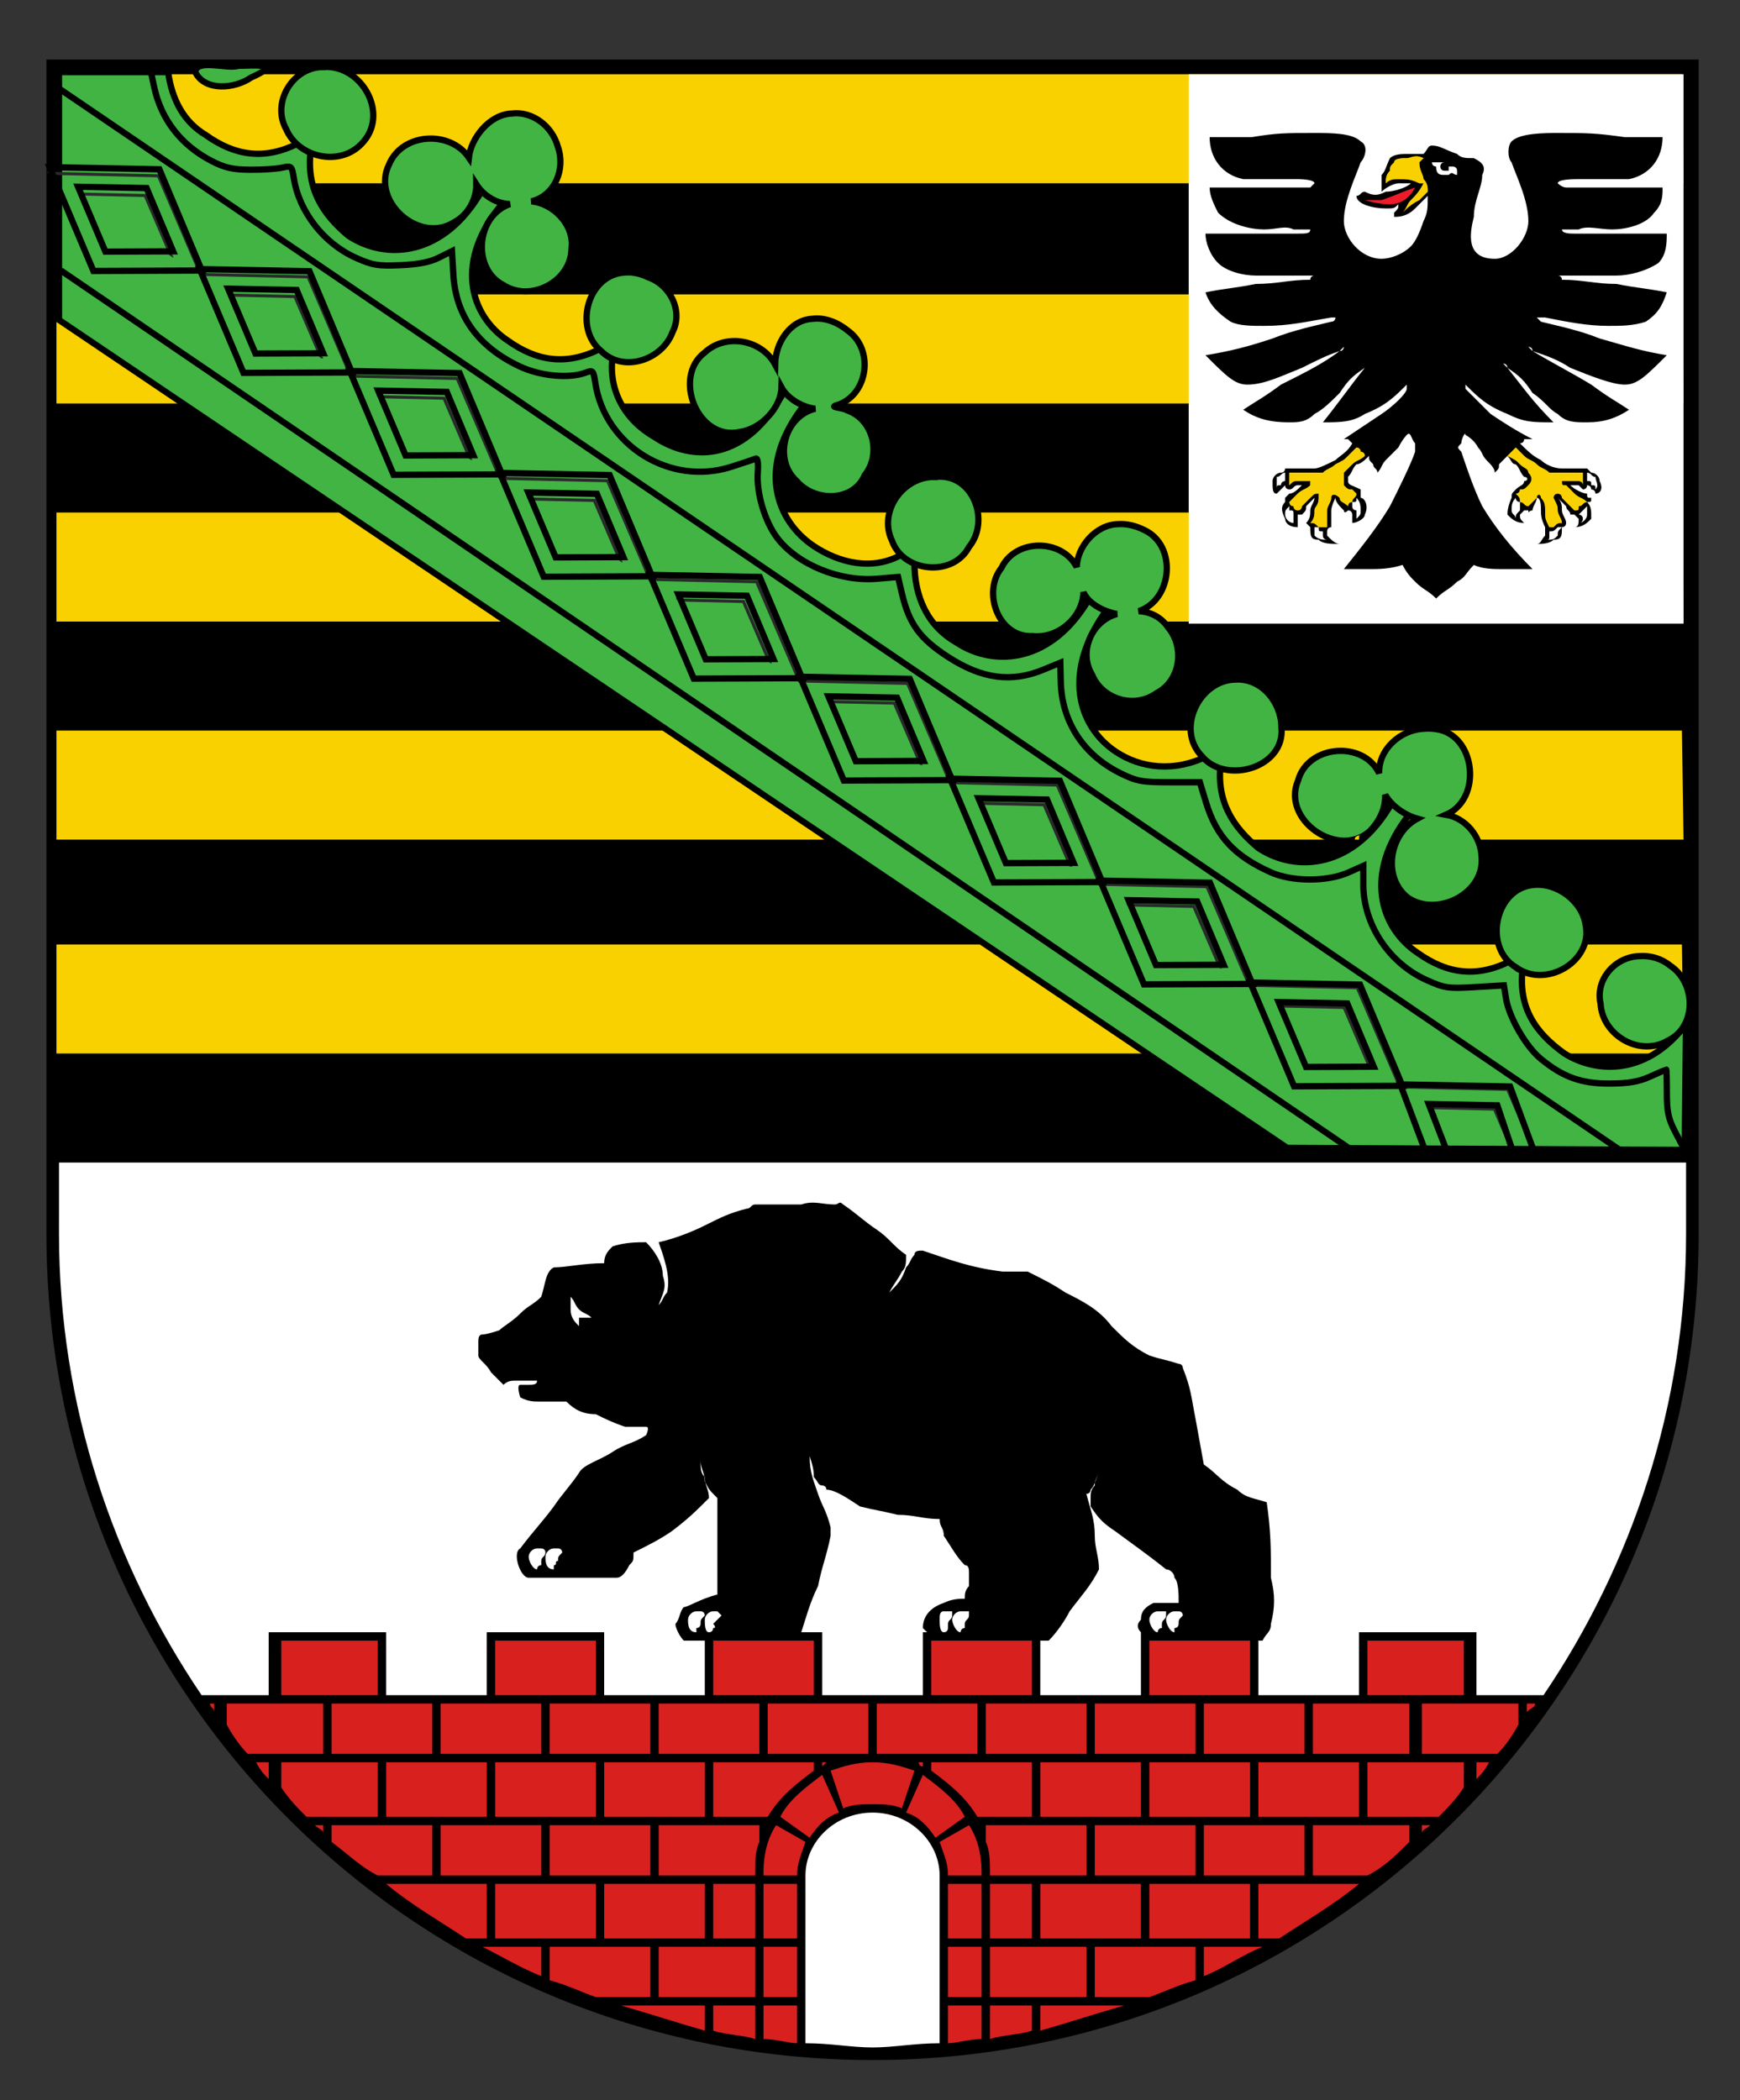 <!DOCTYPE svg PUBLIC "-//W3C//DTD SVG 1.1//EN" "http://www.w3.org/Graphics/SVG/1.1/DTD/svg11.dtd">
<!-- Created with Inkscape (http://www.inkscape.org/) -->
<svg
   xmlns:dc="http://purl.org/dc/elements/1.1/"
   xmlns:cc="http://creativecommons.org/ns#"
   xmlns:rdf="http://www.w3.org/1999/02/22-rdf-syntax-ns#"
   xmlns:svg="http://www.w3.org/2000/svg"
   xmlns="http://www.w3.org/2000/svg"
   version="1.0"
   width="554.127"
   height="668.774"
   id="svg3933">
  <rect width="100%" height="100%" fill="#333333" stroke="none"/>
  <defs
     id="defs3935" />
  <path
     d="m 277.876,655.993 c -145.566,0 -263.094,-117.516 -263.094,-263.088 l 0.005,-373.932 526.177,0 0,373.932 c 0,145.566 -117.525,263.093 -263.088,263.088"
     id="path447"
     style="fill:#000000;fill-opacity:1;fill-rule:evenodd;stroke:none" />
  <path
     d="m 17.984,58.37 0,-34.723 517.656,0 0.503,34.723 z m 0,70.114 0,-34.723 517.656,0 0.503,34.723 z m 0,69.443 0,-34.723 517.656,0 0.503,34.723 z m 0,69.444 0,-34.723 517.656,0 0.503,34.723 z m 0,68.11 0,-34.723 517.656,0 0.503,34.723 z"
     id="path3383"
     style="fill:#f9d100;fill-opacity:1;stroke:none" />
  <g
     transform="translate(-0.813,0.668)"
     id="g3357">
    <path
       d="m 379.371,197.925 0,-174.946 157.585,0 0,174.946 -157.585,0 z"
       id="path449"
       style="fill:#ffffff;fill-opacity:1;fill-rule:nonzero;stroke:none" />
    <path
       d="m 476.865,81.74 c -9.35,0 -8.025,-8.012 -6.688,-13.35 0.013,-5.346 2.675,-9.352 2.675,-13.36 1.338,-2.67 0,-4.006 -2.675,-5.336 -2.663,-0.005 -4,0 -5.337,-1.34 -4,-1.336 -5.35,-2.666 -8.013,-2.666 -1.337,-0.005 -1.337,1.33 -2.675,2.666 l -5.337,0 c -1.338,0 -4.013,0 -5.35,1.34 -1.325,2.666 -1.338,4.001 -2.662,5.336 0,2.671 0,2.671 0,5.348 1.337,-1.34 4,-2.676 5.337,-2.676 l 4.013,0 c -1.337,1.336 -5.35,2.676 -8.025,2.676 -2.662,1.33 -4,1.33 -6.675,0 -1.325,-0.005 -1.337,1.33 -2.662,1.33 0,2.671 5.337,4.006 9.337,4.006 2.688,0 2.675,0 4.013,-1.33 0,1.33 0,1.33 -1.338,2.666 0.013,0 0,1.34 0,1.34 1.338,-0.005 4.013,0 6.675,-2.676 1.35,-1.335 2.675,-2.67 4.013,-4.006 0,4.006 0,5.343 -1.338,8.014 -1.325,4.006 -2.675,6.677 -4,8.012 -2.675,2.671 -6.687,4.006 -9.35,4.006 -6.675,0 -12.025,-6.677 -12.025,-12.018 0.013,-6.678 4.013,-14.691 5.338,-18.698 1.35,-1.335 2.675,-5.336 0,-6.677 -2.663,-2.67 -9.35,-2.665 -14.687,-2.665 -9.338,-0.005 -12.012,0 -20.025,1.33 l -13.363,0 c 0.012,6.678 4.012,12.019 10.687,13.36 5.35,-0.005 12.025,0 17.363,0 0,-0.005 5.338,0 5.338,1.33 0.012,0 -1.338,1.336 -1.338,1.336 l -32.05,0 c 0.012,2.67 1.337,5.346 2.675,8.012 4.013,4.006 10.688,5.346 14.687,5.346 4.013,-0.005 6.675,-1.34 9.35,0 2.675,-0.005 5.338,0 5.338,0 0.012,1.331 -1.325,1.331 -4,1.331 l -29.381,0 c 0.005,2.671 1.331,6.678 4.006,9.353 2.675,2.666 8.012,4.006 12.012,4.006 6.688,-0.005 10.688,0 17.363,0 0.012,-0.005 1.338,0 1.338,0 0.012,-0.005 -1.338,0 -1.338,1.331 -6.662,0 -10.675,1.335 -17.363,1.335 -6.662,1.335 -9.337,1.341 -16.018,2.671 1.344,4.006 4.006,6.678 8.018,9.354 2.675,1.33 6.675,1.33 10.675,1.33 8.025,0 13.363,-1.33 21.363,-2.671 l 1.338,0 c 0.012,0 0,1.341 -1.338,1.341 -5.325,1.33 -12.012,2.665 -18.687,5.336 -8.013,2.671 -13.35,4.006 -21.369,5.341 6.681,6.677 9.344,9.354 13.356,9.354 5.35,-0.005 10.687,-2.676 17.363,-5.346 5.35,-2.671 8.012,-4.007 12.013,-5.343 1.35,-1.335 1.337,-1.33 1.337,-1.33 0.013,-0.005 0,1.33 -1.337,1.33 -5.338,4.006 -10.675,6.683 -18.688,10.689 -5.337,4.002 -8.025,5.338 -12.025,8.008 4.013,2.671 8.012,4.006 14.688,4.006 2.675,0 5.35,0 8.012,-2.67 2.675,-1.336 5.337,-4.006 8.012,-6.672 2.675,-4.011 4.012,-5.348 8.012,-8.018 0.013,0 1.337,-1.336 1.337,-1.336 0.013,0 -1.337,1.336 -1.337,1.336 -5.338,6.676 -8.012,10.684 -13.35,17.36 5.35,0 9.35,0 13.35,-2.67 6.687,-2.671 9.35,-5.342 13.363,-9.344 0,-1.34 0,0 0,1.33 0,1.336 -4.013,5.348 -8.012,8.014 -4,2.67 -8.012,5.348 -12.025,8.012 l 1.337,0 c 1.338,1.335 1.338,1.341 1.338,1.341 -1.338,2.665 -4.012,4.006 -5.35,5.336 -2.663,1.335 -5.338,2.671 -6.675,2.671 l -9.35,0 c 0.012,0 0,1.335 -1.325,1.335 -1.337,0 -2.675,1.341 -2.675,2.671 0,2.671 0,4.006 1.338,4.006 l 1.337,-1.33 c 1.337,-1.341 1.325,-1.341 1.325,-1.341 0.012,1.336 1.338,1.341 1.338,1.341 1.337,-0.005 1.337,-1.341 2.675,-1.341 l 1.338,0 c -1.338,1.336 -2.675,2.671 -4.012,2.671 -1.325,1.335 -1.338,1.335 -1.338,1.335 0.012,1.337 0,1.341 0,1.341 -1.325,1.33 -1.325,2.665 0,5.336 0.012,1.336 1.338,2.676 4.012,2.676 0,-0.005 0,-1.34 0,-2.676 0,0 0,0 0,-1.33 0,-0.005 1.338,0 1.338,0 1.337,-1.341 1.337,-1.341 1.337,-2.676 1.338,-1.335 1.325,-1.33 2.663,-2.671 0.012,1.337 -1.338,2.671 -1.338,4.006 0.012,1.336 0,2.671 -1.325,4.008 l 1.325,1.34 c 0.012,2.666 0,4.001 2.675,4.001 1.337,1.335 4,1.335 6.675,1.335 -1.325,0 -2.675,-1.335 -4,-2.67 l 0,-1.337 c 0,-1.335 1.325,-1.33 1.325,-1.33 0.012,-2.676 0,-4.006 0,-5.348 0.012,-1.335 1.338,-4.006 1.338,-4.006 0.012,1.337 1.338,2.671 2.675,4.006 0.013,0 0,1.341 1.337,0 1.338,0 1.338,1.341 1.338,1.341 0,1.33 0,1.33 0,2.666 1.338,0 4,-1.336 4,-2.666 1.35,-2.676 0,-5.348 -1.337,-5.348 0.012,-1.335 0,-1.335 0,-2.665 -2.663,-1.341 -4,-1.341 -4,-2.676 l 0,-1.33 c 1.338,-1.341 1.338,-2.676 2.675,-4.008 1.337,-0.005 2.662,-1.34 4,-2.67 0.013,1.33 0,1.33 1.338,2.67 0,1.331 1.338,1.331 1.338,2.666 1.338,-1.335 1.338,-2.666 2.662,-4.006 1.35,-1.335 2.675,-2.671 4.013,-4.006 1.338,-2.671 2.675,-4.006 2.675,-4.006 1.337,-1.336 1.337,1.335 2.662,2.676 0.012,1.33 0,1.33 0,2.665 -1.325,4.006 -5.338,12.025 -8.012,17.361 -4,6.678 -9.35,13.36 -14.688,20.032 l 8.012,0 c 2.675,0 6.675,0 10.688,-1.336 1.338,2.671 2.675,4.006 4,5.343 2.675,2.671 4.013,2.671 6.687,5.348 2.675,-2.676 4,-2.676 6.675,-5.348 2.675,-1.336 2.662,-2.666 5.337,-5.343 2.675,1.336 6.675,1.336 9.35,1.336 l 9.35,0 c -6.675,-6.677 -12.025,-13.35 -16.025,-20.032 -2.662,-5.341 -5.35,-13.35 -6.675,-17.361 -1.337,-1.335 -1.337,-1.335 0,-2.665 0,-1.341 1.325,-4.006 1.325,-2.676 0.012,0 2.675,1.335 4.012,4.006 1.338,1.335 1.338,2.676 2.675,4.006 1.337,1.335 2.662,2.671 2.662,4.006 1.337,-1.335 1.337,-1.335 1.337,-2.666 1.338,-1.34 1.338,-1.34 2.675,-2.67 1.338,1.33 1.338,2.67 2.662,2.67 1.35,1.331 1.338,2.666 2.675,4.008 1.338,-0.006 1.338,1.33 0,1.33 0.013,1.335 -1.337,1.335 -2.675,2.676 -1.325,1.33 -1.325,1.33 -1.325,2.665 0,0 -1.338,2.671 -1.338,5.348 1.338,1.33 2.662,2.666 5.337,2.666 -1.325,-1.336 -1.337,-1.336 -1.337,-2.666 0.012,-0.005 1.337,-1.341 1.337,-1.341 l 1.338,0 c 0,1.336 0,0 1.338,0 0,-1.335 1.338,-2.665 1.338,-4.006 1.337,0 1.337,2.671 1.337,4.006 0,1.336 0,2.671 1.325,5.348 0.012,-0.005 0,0 0,1.33 0.012,0 0,1.337 0,1.337 -1.325,1.335 -1.325,2.67 -2.662,2.67 1.337,0 4,0 5.337,-1.335 2.675,0 2.675,-1.335 2.675,-4.001 1.337,-0.005 1.337,-1.34 1.337,-1.34 0,-1.336 -1.337,-2.666 -1.337,-4.008 0,-1.335 0,-2.665 -1.338,-4.006 1.338,1.337 1.338,1.341 2.675,2.671 0,1.335 1.325,1.335 1.325,2.676 1.35,-0.005 1.338,0 1.338,0 1.35,1.33 1.337,1.33 1.337,1.33 0.013,1.336 0,2.676 -1.337,2.676 2.675,-0.005 4.012,-1.34 5.337,-2.676 0.012,-2.671 0,-4.006 -1.325,-5.336 1.337,-0.005 1.325,0 1.325,-1.341 -1.325,0 -1.325,0 -1.325,-1.335 -1.338,0 -4.012,-1.33 -5.35,-2.671 l 2.675,0 c 0.013,0 1.337,1.341 1.337,1.341 0,-0.005 1.338,0 1.338,-1.341 0,0 1.325,0 1.325,1.341 1.35,-0.005 1.338,1.33 1.338,1.33 1.35,0 2.675,-1.33 1.338,-4.006 0.012,-1.336 -1.338,-2.671 -2.675,-2.671 0.012,0 -1.325,-1.335 -1.325,-1.335 l -8.012,0 c -2.675,0 -5.35,-1.331 -6.675,-2.671 -2.675,-1.335 -4.013,-2.671 -6.687,-5.336 0.012,-0.006 1.337,0 1.337,-1.341 l 2.675,0 c -5.338,-2.671 -9.35,-5.342 -13.363,-8.012 -2.662,-2.671 -6.675,-6.672 -8.012,-8.014 0.012,-1.335 0,-2.67 0,-1.33 4.012,4.002 6.688,6.678 13.363,9.344 5.35,2.67 8.013,2.67 14.687,2.67 -6.675,-6.676 -9.35,-10.684 -14.687,-17.36 l -1.338,-1.336 c 1.338,0 1.338,1.336 1.338,1.336 4.012,2.67 5.337,4.006 8.013,8.018 4.012,2.666 5.338,5.336 8.012,6.672 2.675,2.67 5.338,2.67 9.35,2.67 5.337,0 9.337,-1.33 13.35,-4.006 -4,-2.67 -6.675,-4.006 -12.025,-8.008 -6.662,-4.011 -12.012,-6.682 -18.687,-10.689 l -1.338,-1.33 c 0,-0.005 1.338,0 1.338,1.33 4.012,1.335 8.012,2.676 12.012,5.343 6.687,2.67 13.363,5.346 17.363,5.346 4.013,-0.005 6.675,-2.676 13.363,-9.354 -8.012,-1.335 -12.025,-2.665 -21.375,-5.341 -6.662,-2.671 -13.35,-4.006 -18.688,-5.336 0,-0.006 -1.337,-1.341 -1.337,-1.341 l 2.662,0 c 6.687,1.335 13.362,2.671 20.037,2.671 4.013,0 8.012,0 12.012,-1.33 4.013,-2.676 5.35,-5.348 6.688,-9.354 -6.675,-1.336 -9.35,-1.33 -16.038,-2.671 -6.662,0 -10.675,-1.335 -17.35,-1.335 0,-1.336 -1.338,-1.331 -1.338,-1.331 1.338,-0.005 1.338,0 1.338,0 6.675,-0.005 12.013,0 17.35,0 4.012,-0.005 9.35,-1.34 13.363,-4.006 2.675,-2.675 2.675,-6.681 2.675,-9.353 l -29.387,0 c -1.325,0 -4,0 -4,-1.331 0,-0.005 2.662,0 5.337,0 2.675,-1.34 6.675,0 10.688,0 4.013,-0.005 10.675,-1.34 13.35,-5.346 2.675,-2.671 2.675,-5.343 2.675,-8.012 l -30.713,0 c -1.337,0 -2.675,-1.336 -2.675,-1.336 0,-1.335 5.338,-1.33 6.675,-1.33 4.012,-0.005 12.012,0 16.025,0 6.688,-1.341 10.688,-6.677 10.688,-13.36 l -12.025,0 c -9.338,-1.335 -12.013,-1.33 -21.363,-1.33 -4,-0.005 -12.025,0 -14.687,2.665 -1.338,1.336 -1.338,5.348 0,6.677 1.337,4.006 5.337,12.02 5.337,18.698 0,5.341 -5.337,12.018 -10.675,12.018"
       id="path451"
       style="fill:#000000;fill-opacity:1;fill-rule:evenodd;stroke:none" />
    <path
       d="m 431.453,160.532 c 0,0 0,0 0,-1.33 1.338,-0.005 1.338,0 1.338,-1.341 1.337,1.337 1.325,2.671 1.325,4.006 0.012,1.336 0,1.341 -1.325,2.671 0,-1.335 0,-1.33 0,-2.671 0,0 -1.338,0 -1.338,-1.335"
       id="path453"
       style="fill:#ffffff;fill-opacity:1;fill-rule:evenodd;stroke:none" />
    <path
       d="m 422.102,168.545 c -1.325,0 -1.337,0 -1.337,-1.33 -1.325,-0.005 -1.337,0 -1.337,0 0.012,1.33 0,1.33 0,2.666 1.35,1.335 2.675,1.335 4.012,1.335 0,0 -1.338,0 -1.338,-1.335 l 0,-1.337 z"
       id="path455"
       style="fill:#ffffff;fill-opacity:1;fill-rule:evenodd;stroke:none" />
    <path
       d="m 412.752,163.204 c 0,-1.336 0,-1.336 -1.337,-1.336 0.012,0 0,0 0,-1.335 -1.325,1.335 -1.338,1.335 -1.338,2.676 0.012,1.33 1.338,2.666 2.675,2.666 l 0,-1.336 c 0,-1.335 0,-1.33 0,-1.335"
       id="path457"
       style="fill:#ffffff;fill-opacity:1;fill-rule:evenodd;stroke:none" />
    <path
       d="m 410.09,149.849 c -1.337,0 -1.337,1.341 -2.675,1.341 0,1.33 0,2.665 0,4.006 0,-1.341 0,-1.341 1.337,-1.341 0,-1.335 1.325,-1.335 1.325,-1.335 0.012,0 0,0 0,-1.33 0.012,-0.006 0,0 0.012,-1.341"
       id="path459"
       style="fill:#ffffff;fill-opacity:1;fill-rule:evenodd;stroke:none" />
    <path
       d="m 432.79,141.836 c 0,0 1.325,0 1.325,1.335 0.012,0 1.337,0 1.337,1.341 -1.325,1.33 -2.662,1.33 -4,2.67 -1.338,1.331 -1.338,1.331 -2.675,2.666 0.013,1.335 0,2.671 0,4.006 1.337,1.336 1.337,1.341 2.675,1.341 0,-0.005 1.338,1.33 1.338,1.33 0,1.335 -1.338,1.335 -1.338,2.676 -1.338,-0.005 -1.338,1.33 -1.338,1.33 -1.325,-1.335 -2.675,-1.33 -2.675,-2.671 -1.325,-1.335 -2.675,-1.335 -2.675,0 0.012,1.337 -1.325,2.671 -1.325,4.006 0,2.671 0,2.671 0,5.348 -1.338,-0.005 -1.338,0 -2.675,0 -1.325,-1.34 -1.337,-1.34 -2.675,-1.34 1.35,-1.336 1.338,-2.666 1.338,-4.008 0.012,-1.335 1.337,-1.335 1.337,-4.006 0.013,0 0,-1.335 0,-1.335 -1.325,0 -1.337,0 -2.675,1.335 -1.325,1.337 -1.325,1.341 -2.662,2.671 0,0 0,1.335 -1.338,1.335 0,0 -1.338,0 -1.338,-1.335 -1.325,0 -1.337,-1.33 -1.337,-1.33 1.337,-1.341 1.337,-1.341 2.675,-2.676 1.338,-1.335 2.675,-1.33 4,-2.671 0.012,0 0,0 0,-1.335 l -4,0 c -1.338,0 -1.338,0 -2.675,1.335 0.012,-1.335 0,-1.335 0,-2.665 0.012,-0.006 0,-1.341 0,-1.341 l 10.687,0 c 1.338,-1.335 2.663,-1.335 4,-2.666 2.688,-1.34 2.675,-1.34 4.012,-2.67 1.338,-1.341 1.338,-1.341 2.675,-2.676"
       id="path461"
       style="fill:#a77f29;fill-opacity:1;fill-rule:evenodd;stroke:none" />
    <path
       d="m 432.79,141.836 c 0,0 1.325,0 1.325,1.335 0.012,0 1.337,0 1.337,1.341 -1.325,1.33 -2.662,1.33 -4,2.67 -1.338,1.331 -1.338,1.331 -2.675,2.666 0.013,1.335 0,2.671 0,4.006 1.337,1.336 1.337,1.341 2.675,1.341 0,-0.005 1.338,1.33 1.338,1.33 0,1.335 -1.338,1.335 -1.338,2.676 -1.338,-0.005 -1.338,1.33 -1.338,1.33 -1.325,-1.335 -2.675,-1.33 -2.675,-2.671 -1.325,-1.335 -2.675,-1.335 -2.675,0 0.012,1.337 -1.325,2.671 -1.325,4.006 0,2.671 0,2.671 0,5.348 -1.338,-0.005 -1.338,0 -2.675,0 -1.325,-1.34 -1.337,-1.34 -2.675,-1.34 1.35,-1.336 1.338,-2.666 1.338,-4.008 0.012,-1.335 1.337,-1.335 1.337,-4.006 0.013,0 0,-1.335 0,-1.335 -1.325,0 -1.337,0 -2.675,1.335 -1.325,1.337 -1.325,1.341 -2.662,2.671 0,0 0,1.335 -1.338,1.335 0,0 -1.338,0 -1.338,-1.335 -1.325,0 -1.337,-1.33 -1.337,-1.33 1.337,-1.341 1.337,-1.341 2.675,-2.676 1.338,-1.335 2.675,-1.33 4,-2.671 0.012,0 0,0 0,-1.335 l -4,0 c -1.338,0 -1.338,0 -2.675,1.335 0.012,-1.335 0,-1.335 0,-2.665 0.012,-0.006 0,-1.341 0,-1.341 l 10.687,0 c 1.338,-1.335 2.663,-1.335 4,-2.666 2.688,-1.34 2.675,-1.34 4.012,-2.67 1.338,-1.341 1.338,-1.341 2.675,-2.676 z"
       id="path463"
       style="fill:#f9d100;fill-opacity:1;stroke:none" />
    <path
       d="m 484.877,160.532 c 0,0 -0.012,0 -0.012,-1.33 0.012,-0.005 -1.338,0 -1.338,-1.341 -1.325,1.337 -1.325,2.671 -1.325,4.006 0,1.336 1.325,1.341 1.325,2.671 0.013,-1.335 0,-1.33 1.338,-2.671 0.012,0 0,0 0.012,-1.335"
       id="path465"
       style="fill:#ffffff;fill-opacity:1;fill-rule:evenodd;stroke:none" />
    <path
       d="m 494.228,168.545 c 1.325,0 1.325,0 2.662,-1.33 0,-0.005 0,0 1.338,0 -1.338,1.33 -1.338,1.33 -1.338,2.666 -1.338,1.335 -1.338,1.335 -4.012,1.335 1.35,0 1.338,0 1.338,-1.335 0.012,0 0,-1.337 0.012,-1.337"
       id="path467"
       style="fill:#ffffff;fill-opacity:1;fill-rule:evenodd;stroke:none" />
    <path
       d="m 503.578,163.204 c 1.325,-1.336 1.325,-1.336 1.325,-1.336 0,0 0,0 1.338,-1.335 0,1.335 0,1.335 0,2.676 0,1.33 -1.338,2.666 -2.675,2.666 1.337,0 1.337,-1.336 1.337,-1.336 0,-1.335 -1.337,-1.33 -1.325,-1.335"
       id="path469"
       style="fill:#ffffff;fill-opacity:1;fill-rule:evenodd;stroke:none" />
    <path
       d="m 506.24,149.849 c 1.337,0 1.325,1.341 2.663,1.341 0.012,1.33 1.338,2.665 0,4.006 0.012,-1.341 0,-1.341 -1.338,-1.341 0.012,-1.335 0,-1.335 -1.325,-1.335 0,0 0,0 0,-1.33 0,-0.006 0,0 0,-1.341"
       id="path471"
       style="fill:#ffffff;fill-opacity:1;fill-rule:evenodd;stroke:none" />
    <path
       d="m 483.54,141.836 c 0,0 -0.013,0 -1.337,1.335 0,0 0,0 -1.338,1.341 2.675,1.33 2.662,1.33 4,2.67 1.35,1.331 2.675,1.331 2.675,2.666 1.338,1.335 1.338,2.671 0,4.006 -1.325,1.336 -1.338,1.341 -2.675,1.341 0.012,-0.005 0,1.33 -1.338,1.33 1.35,1.335 1.338,1.335 1.338,2.676 1.35,-0.005 1.337,1.33 2.675,1.33 1.338,-1.335 1.338,-1.33 2.675,-2.671 0,-1.335 1.337,-1.335 1.337,0 1.337,1.337 1.325,2.671 1.325,4.006 0.012,2.671 0,2.671 1.338,5.348 0.012,-0.005 1.337,0 1.337,0 1.338,-1.34 1.338,-1.34 2.675,-1.34 0,-1.336 -1.338,-2.666 -1.338,-4.008 0,-1.335 0,-1.335 -1.338,-4.006 0,0 0,-1.335 1.338,-1.335 0,0 1.338,0 1.338,1.335 1.337,1.337 1.337,1.341 2.662,2.671 0.012,0 1.338,1.335 1.338,1.335 1.35,0 1.337,0 1.337,-1.335 1.337,0 1.337,-1.33 2.675,-1.33 -1.338,-1.341 -2.675,-1.341 -4.012,-2.676 -1.325,-1.335 -1.338,-1.33 -2.663,-2.671 -1.337,0 -1.337,0 -1.337,-1.335 l 5.337,0 c 0.013,0 1.337,0 1.337,1.335 0,-1.335 0,-1.335 0,-2.665 0,-0.006 0,-1.341 0,-1.341 l -10.687,0 c -1.325,-1.335 -2.663,-1.335 -4,-2.666 -1.338,-1.34 -2.675,-1.34 -4.013,-2.67 -1.325,-1.341 -1.337,-1.341 -2.662,-2.676"
       id="path473"
       style="fill:#a77f29;fill-opacity:1;fill-rule:evenodd;stroke:none" />
    <path
       d="m 483.54,141.836 c 0,0 -0.013,0 -1.337,1.335 0,0 0,0 -1.338,1.341 2.675,1.33 2.662,1.33 4,2.67 1.35,1.331 2.675,1.331 2.675,2.666 1.338,1.335 1.338,2.671 0,4.006 -1.325,1.336 -1.338,1.341 -2.675,1.341 0.012,-0.005 0,1.33 -1.338,1.33 1.35,1.335 1.338,1.335 1.338,2.676 1.35,-0.005 1.337,1.33 2.675,1.33 1.338,-1.335 1.338,-1.33 2.675,-2.671 0,-1.335 1.337,-1.335 1.337,0 1.337,1.337 1.325,2.671 1.325,4.006 0.012,2.671 0,2.671 1.338,5.348 0.012,-0.005 1.337,0 1.337,0 1.338,-1.34 1.338,-1.34 2.675,-1.34 0,-1.336 -1.338,-2.666 -1.338,-4.008 0,-1.335 0,-1.335 -1.338,-4.006 0,0 0,-1.335 1.338,-1.335 0,0 1.338,0 1.338,1.335 1.337,1.337 1.337,1.341 2.662,2.671 0.012,0 1.338,1.335 1.338,1.335 1.35,0 1.337,0 1.337,-1.335 1.337,0 1.337,-1.33 2.675,-1.33 -1.338,-1.341 -2.675,-1.341 -4.012,-2.676 -1.325,-1.335 -1.338,-1.33 -2.663,-2.671 -1.337,0 -1.337,0 -1.337,-1.335 l 5.337,0 c 0.013,0 1.337,0 1.337,1.335 0,-1.335 0,-1.335 0,-2.665 0,-0.006 0,-1.341 0,-1.341 l -10.687,0 c -1.325,-1.335 -2.663,-1.335 -4,-2.666 -1.338,-1.34 -2.675,-1.34 -4.013,-2.67 -1.325,-1.341 -1.337,-1.341 -2.662,-2.676 z"
       id="path475"
       style="fill:#f9d100;fill-opacity:1;stroke:none" />
    <path
       d="m 435.465,63.044 5.338,0 c 4.012,-1.336 6.675,-2.666 10.675,-4.006 l 0.012,0 c -1.337,2.67 -4.012,5.346 -8.025,5.346 -4,-0.005 -8.012,-1.34 -8,-1.34"
       id="path477"
       style="fill:#ee1c2a;fill-opacity:1;fill-rule:evenodd;stroke:none" />
    <path
       d="m 447.478,67.05 c 1.338,-1.336 1.338,-2.666 2.675,-4.006 1.337,-1.336 2.663,-2.666 4,-5.342 l -1.337,0 c -2.663,-1.335 -4,-1.33 -6.675,-1.33 -1.325,-0.005 -2.675,0 -4.013,1.33 0.013,-1.335 0,-2.671 1.338,-4.006 0.012,-1.335 0,-1.33 1.337,-2.671 0.013,-1.335 2.675,-1.33 4.013,-1.33 1.337,-0.005 2.662,-1.34 5.337,0 0,-0.005 -1.337,1.33 -1.337,1.33 0.012,2.671 1.337,4.006 1.337,5.348 1.338,1.33 1.338,2.666 1.338,4.006 -1.338,1.33 -1.338,1.33 -2.675,2.666 -2.663,1.335 -4,2.67 -5.338,4.006"
       id="path479"
       style="fill:#a77f29;fill-opacity:1;fill-rule:evenodd;stroke:none" />
    <path
       d="m 447.478,67.05 c 1.338,-1.336 1.338,-2.666 2.675,-4.006 1.337,-1.336 2.663,-2.666 4,-5.342 l -1.337,0 c -2.663,-1.335 -4,-1.33 -6.675,-1.33 -1.325,-0.005 -2.675,0 -4.013,1.33 0.013,-1.335 0,-2.671 1.338,-4.006 0.012,-1.335 0,-1.33 1.337,-2.671 0.013,-1.335 2.675,-1.33 4.013,-1.33 1.337,-0.005 2.662,-1.34 5.337,0 0,-0.005 -1.337,1.33 -1.337,1.33 0.012,2.671 1.337,4.006 1.337,5.348 1.338,1.33 1.338,2.666 1.338,4.006 -1.338,1.33 -1.338,1.33 -2.675,2.666 -2.663,1.335 -4,2.67 -5.338,4.006 z"
       id="path481"
       style="fill:#f9d100;fill-opacity:1;stroke:none" />
    <path
       d="m 460.84,51.024 c -1.338,0 -1.35,1.341 -1.35,1.341 0.012,-0.005 0,1.33 1.338,1.33 l 1.337,0 c 0.013,-1.335 0,-1.33 0,-1.33 0.013,-0.005 0,0 1.337,0 0,-0.005 1.338,0 1.338,1.33 l 0,1.335 c -1.338,0 -1.338,-1.335 -2.675,0 l -1.337,0 c -1.325,0 -2.663,0 -2.663,-2.665 0,-0.005 -1.337,0 -1.337,-1.341 l 4.013,0 z"
       id="path483"
       style="fill:#ffffff;fill-opacity:1;fill-rule:evenodd;stroke:none" />
  </g>
  <path
     d="m 181.722,412.937 c 0,1.335 -0.006,2.67 -0.006,4.011 0.006,2.665 1.336,4.006 2.671,5.336 l 0.005,-2.671 4.001,0 c -1.33,-1.335 -2.67,-1.335 -4.007,-2.665 -1.33,-1.341 -1.335,-2.676 -2.665,-4.011 m -8.013,82.799 c 0,1.335 -0.005,4.006 2.666,4.006 0.005,0 0,-1.336 0,-1.336 1.341,0 0,-1.33 1.335,-1.33 0.006,-1.34 0,-1.34 1.336,-2.676 0.005,0 0,-1.33 -1.336,-1.33 0.006,-0.005 -1.335,0 -1.335,0 -1.33,-0.005 -2.671,1.33 -2.666,2.666 m -5.342,0 c 0,1.335 1.33,4.006 2.665,4.006 0.006,0 0,-1.336 1.336,-1.336 0.005,0 0,-1.33 0,-1.33 0.005,-1.34 1.335,-1.34 1.335,-2.676 0.005,0 0,-1.33 -1.335,-1.33 0.005,-0.005 0,0 -1.336,0 -1.33,-0.005 -2.67,1.33 -2.665,2.666 m 56.089,20.031 c 0,1.337 -0.004,4.013 1.331,4.013 1.34,-0.006 1.335,-1.341 1.335,-1.341 1.341,0 0,-1.335 0,-1.335 1.341,-1.337 1.336,-1.33 2.671,-2.671 0.005,0 -1.335,-1.335 -1.335,-1.335 l -1.336,0 c -1.33,0 -2.67,1.335 -2.666,2.67 m -5.341,0 c 0,1.337 -0.005,4.013 2.666,4.013 0.005,-0.006 0,-1.341 0,-1.341 1.34,0 1.335,-1.335 1.335,-1.335 0.005,-1.337 0,-1.33 1.336,-2.671 0.004,0 0,-1.335 -1.336,-1.335 l -1.335,0 c -1.331,0 -2.671,1.335 -2.666,2.67 m 84.135,0 c 0,1.337 1.33,4.013 2.665,4.013 0.006,-0.006 0,-1.341 1.336,-1.341 0.005,0 0,-1.335 0,-1.335 0.005,-1.337 1.335,-1.33 1.335,-2.671 0.005,0 0,-1.335 0,-1.335 l -2.671,0 c -1.33,0 -2.67,1.335 -2.665,2.67 m -4.006,0 c 0,1.337 -0.006,4.013 1.33,4.013 1.34,-0.006 1.335,-1.341 1.335,-1.341 0.005,0 0,-1.335 0,-1.335 0.005,-1.337 1.336,-1.33 1.336,-2.671 0.005,0 0,-1.335 0,-1.335 l -2.671,0 c -1.33,0 -1.336,1.335 -1.33,2.67 m 72.115,0 c 0,1.337 1.33,4.013 2.666,4.013 0.005,-0.006 0,-1.341 0,-1.341 1.34,0 1.335,-1.335 1.335,-1.335 0.005,-1.337 0,-1.33 1.335,-2.671 0.006,0 0,-1.335 -1.335,-1.335 l -1.335,0 c -1.331,0 -2.671,1.335 -2.666,2.67 m -5.341,0 c 0,1.337 1.33,4.013 2.665,4.013 0.005,-0.006 0,-1.341 1.335,-1.341 0.006,0 0,-1.335 0,-1.335 0.006,-1.337 1.336,-1.33 1.336,-2.671 0.005,0 0,-1.335 0,-1.335 l -2.671,0 c -1.33,0 -2.671,1.335 -2.665,2.67"
     id="path501"
     style="fill:#ffffff;fill-opacity:1;fill-rule:evenodd;stroke:none" />
  <path
     d="m 299.244,650.65 c -8.014,0 -14.696,1.341 -21.374,1.341 -6.671,-0.005 -13.354,-1.341 -21.368,-1.341 l 0.006,-53.419 c 0,-10.684 9.342,-20.031 21.361,-20.031 12.025,0 21.367,9.347 21.367,20.031 l 0.006,53.419 z"
     id="path625"
     style="fill:#ffffff;fill-opacity:1;fill-rule:evenodd;stroke:none" />
  <path
     d="m 277.876,561.174 c -5.343,0 -9.354,1.335 -13.36,2.671 l 4.011,12.018 c 2.671,-1.335 6.673,-1.335 9.343,-1.335 2.676,0 6.677,0 9.349,1.341 l 4.011,-12.025 c -4.006,-1.336 -8.017,-2.666 -13.354,-2.671 m 21.367,25.374 9.348,-5.341 c 2.671,4.006 4.001,9.348 4.001,14.695 l 0.005,1.33 -10.684,0 c 0,-4.006 -1.34,-6.677 -2.67,-10.684 m 8.013,-8.012 c -2.671,-5.341 -8.018,-9.342 -13.36,-13.349 l -5.337,12.014 c 4.007,1.335 6.671,4.006 9.343,8.012 l 9.354,-6.678 z m -5.342,57.425 0,-16.025 10.684,0 0,16.025 -10.684,0 z m 0,-18.696 0,-17.361 10.684,0 0,17.361 -10.684,0 z m -45.405,-30.716 -9.349,-5.341 c -2.671,4.006 -4.011,9.348 -4.011,14.695 l 0.005,1.33 10.684,0 c 0,-4.006 1.33,-6.677 2.671,-10.684 m -8.014,-8.012 c 2.671,-5.341 8.008,-9.342 13.35,-13.349 l 5.346,12.014 c -4.006,1.335 -6.682,4.006 -9.352,8.012 l -9.344,-6.678 z m -5.341,57.425 0,-16.025 10.684,0 0,16.025 -10.684,0 z m 0,-18.696 0,-17.361 10.684,0 0,17.361 -10.684,0 z m 10.684,33.386 c -2.671,0 -6.683,-1.335 -10.689,-1.335 l 0.005,-10.684 10.684,0 0,12.019 z m 58.76,-1.335 c -4.006,0 -8.018,1.335 -10.689,1.335 l 0.005,-12.019 10.684,0 0,10.684 z m -20.031,-88.141 1.335,0 0,1.335 c -1.335,0 -1.34,-1.33 -1.335,-1.335 z m -30.716,0 1.335,0 -1.34,1.335 0.005,-1.335 z m 173.61,-21.367 0,-17.361 30.716,0 0,17.361 -30.716,0 z m -69.442,0 0,-17.361 32.051,0 0,17.361 -32.051,0 z m -69.445,0 0,-17.361 32.051,0 0,17.361 -32.051,0 z m -206.997,0 0,-17.361 30.716,0 0,17.361 -30.716,0 z m 68.109,0 0,-17.361 32.051,0 0,17.361 -32.051,0 z m 69.444,0 0,-17.361 32.051,0 0,17.361 -32.051,0 z m 104.168,98.825 26.709,0 c -9.348,2.671 -17.366,5.343 -26.715,8.012 l 0.006,-8.012 z m -16.026,0 13.355,0 0,8.012 c -4.006,1.337 -9.354,1.341 -13.36,2.671 l 0.005,-10.684 z m -117.521,0 26.709,0 0,8.012 c -9.347,-2.67 -17.365,-5.336 -26.709,-8.012 m 29.38,0 13.355,0 0,10.684 c -4.006,-1.335 -9.354,-1.33 -13.36,-2.671 l 0.005,-8.012 z m 156.25,-18.696 18.7,0 c -6.675,2.671 -12.025,6.678 -18.705,9.354 l 0.005,-9.354 z m -34.721,0 32.051,0 0,10.684 c -5.343,1.335 -10.69,4.006 -14.696,5.341 l -17.355,0 0,-16.025 z m -33.388,16.025 0,-16.025 30.717,0 0,16.025 -30.717,0 z m -161.591,-16.025 18.696,0 0,9.348 c -6.677,-2.67 -13.36,-6.676 -18.696,-9.348 m 21.368,0 32.051,0 0,16.025 -17.361,0 c -4.006,-1.335 -9.354,-4.006 -14.695,-5.341 l 0.005,-10.684 z m 34.721,16.025 0,-16.025 30.716,0 0,16.025 -30.716,0 z m 190.974,-36.057 32.05,0 c -8.013,6.678 -17.363,12.02 -25.375,17.361 l -6.675,0 0,-17.361 z m -34.722,17.361 0,-17.361 32.051,0 0,17.361 -32.051,0 z m -34.723,0 0,-17.361 32.051,0 0,17.361 -32.051,0 z m -16.026,0 0,-17.361 13.355,0 0,17.361 -13.355,0 z m -192.307,-17.361 32.051,0 0,17.361 -6.678,0 c -8.012,-5.341 -17.366,-10.678 -25.379,-17.361 l 0.005,0 z m 34.723,17.361 0,-17.361 32.051,0 0,17.361 -32.051,0 z m 34.722,0 0,-17.361 32.051,0 0,17.361 -32.051,0 z m 34.721,0 0,-17.361 13.355,0 0,17.361 -13.355,0 z m 225.7,-36.057 2.663,0 c -1.338,1.335 -2.675,1.335 -2.675,2.676 l 0.012,-2.676 z m -34.725,0 30.713,0 0,5.341 c -4,4.006 -8.012,8.014 -13.363,10.684 l -17.35,0 0,-16.025 z m -34.725,16.025 0,-16.025 32.051,0 0,16.025 -32.051,0 z m -34.721,0 0,-16.025 32.051,0 0,16.025 -32.051,0 z m -34.722,-16.025 32.051,0 0,16.025 -30.717,0 0,-1.335 c 0,-2.671 -0.005,-6.678 -1.34,-9.349 l 0.005,-5.341 z m -213.675,0 2.67,0 0,2.671 c 0,-1.336 -1.34,-1.336 -2.67,-2.671 m 5.342,0 32.051,0 0,16.025 -17.361,0 c -5.341,-2.67 -9.354,-6.677 -14.695,-10.684 l 0.005,-5.341 z m 34.722,16.025 0,-16.025 32.051,0 0,16.025 -32.051,0 z m 34.723,0 0,-16.025 32.051,0 0,16.025 -32.051,0 z m 34.721,-16.025 32.051,0 0,5.341 c -1.335,2.671 -1.34,6.678 -1.34,9.354 l 0.005,1.33 -30.716,0 0,-16.025 z m 260.424,-20.032 4,0 c -1.338,2.671 -2.675,4.013 -4.013,5.343 l 0.013,-5.343 z m -34.725,0 30.712,0 0,8.012 c -2.675,4.008 -5.35,6.684 -8.013,9.349 l -22.7,0 0,-17.361 z m -34.726,17.361 0,-17.361 32.051,0 0,17.361 -32.051,0 z m -34.721,0 0,-17.361 32.051,0 0,17.361 -32.051,0 z m -34.723,0 0,-17.361 32.051,0 0,17.361 -32.051,0 z m -34.723,-17.361 32.051,0 0,17.361 -17.361,0 c -4.006,-6.677 -9.354,-10.684 -14.695,-14.69 l 0.005,-2.671 z m -215.011,0 4.006,0 0,5.343 c -1.335,-1.336 -2.676,-2.671 -4.006,-5.343 m 8.014,0 30.715,0 0,17.361 -22.702,0 c -2.671,-2.671 -5.348,-5.336 -8.019,-9.342 l 0.006,-8.019 z m 33.386,17.361 0,-17.361 32.051,0 0,17.361 -32.051,0 z m 34.723,0 0,-17.361 32.051,0 0,17.361 -32.051,0 z m 34.722,0 0,-17.361 32.051,0 0,17.361 -32.051,0 z m 34.721,-17.361 32.051,0 0,2.671 c -5.341,4.006 -10.689,8.012 -14.695,14.69 l -17.356,0 0,-17.361 z m 259.088,-18.696 2.663,0 c 0,1.335 -1.338,1.335 -2.675,2.671 l 0.013,-2.671 z m -33.388,0 30.712,0 0,6.677 c -1.337,2.67 -4.013,6.678 -6.687,9.348 l -24.025,0 0,-16.025 z m -34.728,16.026 0,-16.026 30.716,0 0,16.026 -30.716,0 z m -34.723,0 0,-16.026 32.051,0 0,16.026 -32.051,0 z m -34.721,0 0,-16.026 32.051,0 0,16.026 -32.051,0 z m -34.722,0 0,-16.026 32.051,0 0,16.026 -32.051,0 z m -34.723,0 0,-16.026 32.051,0 0,16.026 -32.051,0 z M 66.871,542.478 l 1.336,0 0,2.671 c 0,-1.336 -1.341,-1.336 -1.336,-2.671 m 38.729,16.026 0,-16.026 32.051,0 0,16.026 -32.051,0 z m 34.722,0 0,-16.026 32.051,0 0,16.026 -32.051,0 z m 34.723,0 0,-16.026 32.051,0 0,16.026 -32.051,0 z m 34.721,0 0,-16.026 32.051,0 0,16.026 -32.051,0 z m 34.723,0 0,-16.026 32.051,0 0,16.026 -32.051,0 z M 72.214,542.478 l 30.715,0 0,16.025 -24.037,0 c -2.671,-2.67 -5.348,-6.677 -6.684,-9.348 l 0.006,-6.677 z"
     id="path647"
     style="fill:#d8201f;fill-opacity:1;fill-rule:evenodd;stroke:none" />
  <path
     d="m 18.781,22.969 0,78.906 391.125,263.656 127.031,0.656 0,-1.312 c -0.12,-0.15 -0.228,-0.316 -0.344,-0.469 l 0,-5.219 0.344,-33.062 c -12.025,16.02 -28.031,16.02 -38.719,9.344 -9.35,-6.677 -14.669,-14.669 -13.344,-26.688 -1.338,0 -1.35,-0.014 -2.688,-1.344 l -1.312,-1.344 c -10.688,5.347 -20.044,4.015 -29.406,-2.656 -12.012,-8.014 -17.344,-25.398 -2.656,-44.094 0,0 -1.35,-1.317 -2.688,-1.312 -1.338,-1.341 -1.306,-1.352 -2.656,-2.688 -12.012,21.372 -30.725,22.7 -42.75,14.688 -8,-6.677 -13.325,-14.668 -12,-26.688 -1.337,0 -1.337,-0.009 -2.688,-1.344 0,0 -1.308,-0.009 -1.312,-1.344 -10.684,5.348 -21.387,4.024 -29.406,-1.312 -12.018,-8.014 -17.341,-25.405 -2.656,-45.438 -1.336,0 -2.651,-1.312 -2.656,-1.312 -1.336,-1.335 -2.683,-1.358 -2.688,-2.688 -12.018,21.361 -30.693,22.695 -42.719,14.688 -9.349,-5.348 -13.37,-14.691 -13.375,-25.375 0,-1.33 -1.339,-1.317 -1.344,-1.312 -1.336,-1.34 -1.315,-1.344 -2.656,-1.344 -9.349,5.346 -20.014,2.68 -28.031,-2.656 C 247.169,165.889 240.48,148.528 256.5,128.5 c -1.335,0 -2.659,-0.009 -4,-1.344 0,0 -1.346,-1.357 -2.688,-2.688 -12.019,22.703 -29.351,22.7 -41.375,14.688 -9.349,-5.342 -14.705,-14.696 -13.375,-25.375 0,0 -1.308,-1.312 -1.312,-1.312 -1.336,0 -1.346,-1.344 -2.688,-1.344 -10.684,5.343 -20.021,3.99 -29.375,-2.688 -12.02,-8.012 -17.364,-25.371 -1.344,-44.062 -1.335,-1.34 -2.659,-1.32 -4,-2.656 -1.335,0 -1.346,-1.349 -2.688,-1.344 -12.018,21.362 -30.694,22.7 -42.719,14.688 -8.012,-6.672 -13.361,-14.7 -12.031,-26.719 -1.335,0 -1.315,-1.312 -2.656,-1.312 0,0 -1.339,-1.349 -1.344,-1.344 C 84.222,51.024 74.884,49.678 65.531,43 58.854,38.994 54.867,32.317 53.531,22.969 l -4.031,0 -30.719,0 z"
     id="path649"
     style="fill:#41b444;fill-opacity:1;fill-rule:evenodd;stroke:#000000;stroke-width:2;stroke-opacity:1" />
  <path
     d="m 62.188,22.969 c 3.047,6.201 12.605,5.317 17.781,1.719 9.86,-4.433 2.313,-3.909 -4.062,-3.719 -3.772,1.103 -13.385,-2.343 -13.719,2 z m 40.688,-1.625 c -9.63,-0.006 -16.502,11.281 -11.75,19.781 3.931,9.136 17.053,12.01 24,4.688 9.195,-9.265 0.114,-25.422 -12.25,-24.469 z m 60,14.812 c -7.257,0.385 -12.916,8.045 -13.562,14.031 -5.999,-8.817 -21.194,-7.936 -25.406,2.156 -5.882,11.795 9.689,25.47 20.688,18.438 4.427,-2.259 7.18,-7.39 7.094,-12.094 2.31,3.639 6.328,6.133 10.688,6.312 -10.756,3.7 -12.235,20.605 -2,25.812 8.729,5.559 21.632,-1.268 21.625,-11.75 0.966,-7.571 -5.91,-14.294 -12.75,-14.938 7.57,-1.867 10.897,-10.389 8.406,-17.375 -1.75,-6.428 -7.923,-11.433 -14.781,-10.594 z m 36.25,50.625 c -11.953,0.444 -16.611,17.735 -7.656,25.031 7.067,7.036 19.434,2.814 22.688,-6 3.538,-6.853 -0.81,-15.159 -7.812,-17.531 -2.217,-1.128 -4.723,-1.681 -7.219,-1.5 z m 59.406,14.75 c -7.153,0.502 -11.605,7.883 -11.688,14.531 -4.273,-7.954 -15.707,-10.039 -22.406,-3.812 -10.379,7.785 -2.287,28.221 11.094,25.312 7.022,-0.984 13.207,-7.856 13.344,-14.188 2.092,3.87 7.239,6.449 10.75,6.781 -9.895,2.362 -13.476,16.193 -5.906,23.031 5.642,6.634 17.965,6.782 21.688,-1.906 5.331,-6.702 2.724,-17.728 -5.594,-20.594 -1.649,-1.064 -6.754,-0.855 -2.469,-1.938 9.288,-3.737 10.852,-17.467 2.812,-23.344 -3.267,-2.681 -7.317,-4.428 -11.625,-3.875 z m 39.188,50.344 c -10.049,-0.198 -18.084,10.915 -13.688,20.219 3.518,10.179 19.394,11.838 24.531,2.125 7.03,-8.55 1.131,-23.825 -10.844,-22.344 z m 58.312,15.031 c -7.146,0.187 -12.992,7.231 -13.125,13.656 -4.759,-9.151 -19.573,-9.096 -24,0.312 -6.215,7.807 -0.892,22.226 9.844,21.688 8.151,0.908 16.087,-5.928 16.281,-13.969 1.85,4.121 7.284,6.33 10.656,6.938 -8.085,2.201 -12.285,12.117 -7.875,19.375 3.254,7.863 13.519,10.841 20.469,5.844 7.65,-3.94 9.115,-14.507 3.719,-20.938 -2.096,-3.19 -5.584,-5.023 -9.344,-5.188 10.836,-3.671 12.287,-20.994 1.688,-25.875 -2.58,-1.285 -5.417,-2.023 -8.312,-1.844 z m 37.219,49.5 c -11.432,0.311 -18.851,15.876 -10.531,24.344 7.553,9.239 26.579,3.768 25.375,-9.031 0.021,-8.002 -6.356,-15.944 -14.844,-15.312 z m 60,15.656 c -7.309,0.413 -14.318,6.592 -14.031,14.188 -5.046,-10.557 -22.667,-9.099 -25.812,2.219 -5.425,12.6 12.671,25.107 22.719,16.281 3.056,-3.042 5.179,-7.273 5,-11.656 2.192,3.756 6.352,6.503 10.25,7.594 -8.975,4.798 -11.292,18.678 -3,25.188 9.341,6.344 24.78,-1.425 23.438,-13.312 -0.319,-6.235 -4.962,-12.017 -11.281,-13.125 11.672,-5.044 9.425,-25.579 -3.188,-27.25 -1.339,-0.237 -2.739,-0.243 -4.094,-0.125 z m 34.969,49.75 c -12.275,1.195 -15.949,20.14 -5.375,26.25 9.286,6.864 24.512,-1.823 22.125,-13.531 -1.107,-7.61 -9.182,-13.564 -16.75,-12.719 z m 33.969,22.656 c -7.741,0.14 -14.221,7.34 -12.469,15.156 0.589,10.064 12.421,17.002 21.312,11.812 9.434,-4.367 9.112,-18.463 0.938,-23.875 -2.703,-2.264 -6.287,-3.338 -9.781,-3.094 z"
     id="path689"
     style="fill:#41b444;fill-opacity:1;fill-rule:evenodd;stroke:#000000;stroke-width:2;stroke-opacity:1" />
  <path
     d="m 18.794,128.482 0,-26.71 38.729,26.71 -38.729,0 z"
     id="path693"
     style="fill:none;stroke:none" />
  <path
     d="m 18.794,197.926 0,-34.723 90.812,0 50.749,34.723 -141.561,0 z"
     id="path697"
     style="fill:none;stroke:none" />
  <path
     d="m 18.794,267.37 0,-34.722 192.309,0 52.083,34.722 -244.391,0 z"
     id="path701"
     style="fill:none;stroke:none" />
  <path
     d="m 109.606,22.979 268.43,0 0,36.059 -202.991,0 1.33,0 c 4.011,-6.678 1.335,-16.026 -4.006,-20.032 -6.672,-4.006 -14.69,-2.671 -20.032,4.006 -2.665,5.343 -2.671,10.684 0,16.026 l 0.005,0 -1.335,0 c 0,-4.008 -1.341,-9.344 -5.348,-12.02 -6.671,-5.341 -16.025,-2.671 -20.031,2.676 -1.331,4.001 -2.671,6.677 -2.671,9.344 l -21.363,0 c -1.335,-2.671 -1.341,-6.673 -1.341,-10.684 5.348,2.67 12.02,0 16.026,-5.343 4.011,-5.341 2.671,-14.69 -4.006,-18.696 -1.33,0 -1.336,-1.33 -2.666,-1.336 z"
     id="path709"
     style="fill:none;stroke:none" />
  <path
     d="m 152.341,93.759 36.059,0 c -2.671,5.343 -1.341,12.025 1.33,16.031 -9.344,5.336 -18.697,4.006 -26.71,-2.676 -5.336,-2.671 -8.012,-8.012 -10.679,-13.355 z"
     id="path713"
     style="fill:none;stroke:none" />
  <path
     d="m 212.438,93.759 165.599,0 0,34.723 -110.845,0 c 1.336,-1.335 4.001,-2.671 5.338,-5.343 4.011,-5.341 2.671,-14.69 -4.006,-18.696 -6.672,-4.006 -14.69,-2.665 -18.697,4.006 -4,4.006 -4.005,10.684 0,16.031 -1.33,1.33 -1.335,2.666 -2.67,4.006 2.676,-6.683 0,-13.36 -5.342,-17.366 -6.671,-4.006 -14.69,-1.33 -18.696,4.006 -2.666,4.006 -4.006,9.354 -1.335,13.36 l -22.699,-0.005 c -2.67,-4.006 -2.675,-9.349 -2.675,-14.685 5.346,2.666 12.018,0 16.025,-5.348 2.676,-4.006 2.671,-10.684 0.005,-14.69 z"
     id="path717"
     style="fill:none;stroke:none" />
  <path
     d="m 311.263,163.204 66.774,0 0,34.723 -9.349,0 0,-1.336 c -5.341,-2.671 -12.024,-2.671 -16.03,1.336 l -1.331,0 c 1.336,-1.336 2.666,-2.671 2.666,-4.008 5.348,1.336 12.019,0 14.69,-5.341 4.011,-6.678 2.671,-14.685 -4.007,-18.696 -5.336,-4.006 -14.69,-2.666 -18.696,4.011 -4.001,4.001 -2.671,10.679 0,14.685 -1.33,1.335 -1.336,2.671 -2.671,4.006 2.676,-5.341 0,-12.019 -5.343,-16.025 -6.671,-4.007 -14.69,-2.666 -18.696,4.006 -4.002,5.341 -2.671,12.019 1.335,17.361 l -22.698,0 c -4.006,-5.343 -5.346,-10.684 -5.346,-18.698 6.682,1.336 13.354,0 16.025,-5.336 2.676,-4.011 2.671,-6.677 2.676,-10.689 z"
     id="path725"
     style="fill:none;stroke:none" />
  <path
     d="m 432.79,267.37 -1.338,0 c 0,-1.335 1.338,-1.335 2.663,-1.335 -1.325,0 -1.325,0 -1.325,1.335"
     id="path731"
     style="fill:#f9d100;fill-opacity:1;fill-rule:evenodd;stroke:none" />
  <path
     d="m 432.79,267.37 -1.338,0 c 0,-1.335 1.338,-1.335 2.663,-1.335 -1.325,0 -1.325,0 -1.325,1.335 z"
     id="path733"
     style="fill:none;stroke:none" />
  <path
     d="m 407.415,232.648 129.537,0 0,34.722 -68.1,0 c 0,-2.67 -2.675,-4.006 -4.013,-5.336 -5.338,-4.011 -12.025,-2.676 -17.363,1.33 1.338,-1.335 2.675,-2.671 2.675,-4.006 6.675,1.335 12.012,0 14.688,-5.336 5.35,-6.682 2.662,-14.69 -2.675,-18.697 -6.675,-5.346 -16.025,-2.676 -20.038,2.666 -2.662,5.341 -2.662,12.025 0,16.031 0.013,1.33 -1.325,2.665 -1.325,4.006 1.337,-5.348 0,-12.019 -5.35,-16.031 -6.662,-4.006 -16.025,-2.665 -20.025,4.012 -4,6.671 -2.675,14.684 4,18.691 1.35,1.335 2.675,1.335 4.012,2.67 l -24.037,0 c -6.675,-6.677 -10.688,-13.349 -9.35,-22.702 5.35,1.335 12.012,0 16.025,-5.336 1.338,-2.676 1.338,-5.348 1.338,-6.684 z"
     id="path737"
     style="fill:none;stroke:none" />
  <path
     d="m 536.952,300.757 0,13.354 c -1.325,-2.67 -2.675,-5.341 -5.337,-6.671 -6.675,-4.013 -14.7,-2.676 -20.038,4.006 -4,5.337 -1.337,14.69 4,18.696 5.35,2.666 10.688,2.666 14.7,0 -2.675,2.666 -5.35,4.006 -8.012,5.338 l -20.025,0 c -1.338,0 -2.675,-1.331 -4.013,-1.331 -8.012,-5.346 -13.363,-13.36 -12.025,-25.379 5.35,2.671 12.025,0 16.025,-5.336 0.012,-0.006 1.337,-1.341 1.337,-2.676 l 33.388,0 z"
     id="path745"
     style="fill:none;stroke:none" />
  <path
     d="m 54.853,22.979 6.677,0 c 0,1.336 1.33,1.336 1.33,1.336 5.348,4.006 13.355,4.006 17.361,-1.33 l 18.701,-0.006 c -2.671,1.336 -5.348,2.671 -6.682,5.343 -2.665,5.341 -2.671,12.018 1.335,16.025 -9.342,5.343 -18.696,4.007 -26.709,-1.335 -6.672,-4.006 -10.684,-12.019 -12.013,-20.032 z"
     id="path749"
     style="fill:none;stroke:none" />
  <path
     d="m 491.552,539.806 -21.362,0 0,-20.032 -37.4,0 0,20.032 -32.05,0 0,-17.361 1.325,0 c 1.35,-2.671 2.675,-2.665 2.675,-5.341 1.338,-5.343 1.338,-9.344 0,-14.69 0.012,-9.349 0,-14.691 -1.338,-24.034 -4,-1.34 -6.675,-1.34 -9.35,-4.006 -5.338,-2.676 -6.675,-5.348 -10.68,-8.012 l -2.665,-14.696 c -1.336,-6.676 -1.341,-9.348 -4.012,-16.02 0.006,-0.005 0,-1.34 -1.335,-1.34 -4.001,-1.336 -5.342,-1.336 -9.349,-2.671 -5.336,-2.671 -8.012,-5.342 -12.019,-9.349 -4.001,-5.341 -9.349,-8.012 -14.69,-10.684 -4.001,-2.671 -6.677,-4.006 -12.02,-6.677 l -8.012,0 c -10.679,-1.335 -17.361,-4.006 -25.374,-6.671 -1.33,-0.006 -2.671,0 -2.671,1.33 -1.33,1.335 -1.335,2.676 -2.671,4.006 -1.33,4.006 -2.67,5.348 -5.341,8.012 1.34,-2.671 2.671,-4.006 4.006,-6.677 1.341,-1.335 1.335,-2.665 1.335,-5.341 -4.001,-2.671 -5.341,-5.338 -9.348,-8.014 -4.001,-2.67 -6.677,-5.336 -10.684,-8.008 -1.331,-1.34 -1.336,0 -2.671,0 -4.001,-0.005 -6.677,-1.34 -10.684,0 -5.336,-0.005 -9.347,0 -14.69,0 -1.33,-0.005 -1.335,1.331 -2.671,1.331 -5.336,1.335 -8.012,2.67 -13.354,5.346 -8.009,4.002 -14.691,5.338 -14.691,5.338 1.341,4.006 4.006,10.689 2.671,16.025 -1.33,1.336 -1.335,2.671 -2.671,4.006 1.341,-4.006 2.671,-5.341 1.336,-9.343 0.005,-4.012 -2.671,-8.012 -5.343,-10.689 -2.666,0 -6.677,0 -10.684,1.335 -1.33,1.335 -2.671,2.671 -2.671,5.348 -6.671,-0.006 -12.019,1.33 -16.025,1.33 -2.666,1.335 -2.671,5.348 -4.006,9.354 -2.666,2.665 -4.006,2.665 -6.677,5.337 -2.666,2.671 -5.343,4.006 -6.678,5.341 0.005,0 -4.006,1.341 -5.343,1.341 -1.33,-0.005 -1.335,1.33 -1.335,2.666 0.005,0 0,4.006 0,4.006 0.005,1.335 2.671,2.671 4.006,5.342 1.341,1.336 4.006,4.006 4.006,4.006 1.341,-1.335 2.671,-1.33 4.006,-1.33 2.678,-0.005 4.008,0 6.678,0 0.006,1.33 -1.335,1.33 -2.67,1.33 l -2.671,0 c -1.33,0 0,4.008 0,4.008 2.676,1.335 4.006,1.335 6.677,1.335 l 8.013,0 c 2.676,2.671 5.342,4.006 9.349,4.006 2.676,1.335 5.341,2.671 9.348,4.006 l 6.677,0 c 1.341,0 0,2.671 0,2.671 -4.001,2.671 -6.677,2.671 -10.684,5.346 -4.001,2.666 -9.347,4.008 -10.684,6.673 -2.665,4.006 -5.341,6.678 -8.012,10.684 -4.001,5.343 -6.677,8.012 -10.683,13.36 -2.666,1.33 0,9.344 2.671,9.344 l 28.05,0 c 1.335,0 2.665,-1.331 4.001,-4.008 1.34,-1.335 1.335,-1.33 1.335,-4.006 5.348,-2.671 8.012,-4.006 12.019,-6.678 5.348,-4.006 8.014,-6.671 12.02,-10.682 0.005,-2.671 -1.335,-4.008 -1.335,-6.672 -1.331,-1.341 -1.336,-2.676 -1.336,-5.348 0.005,2.671 1.336,4.006 1.336,6.677 1.34,2.671 1.335,2.676 4.006,5.343 0.005,6.676 0,9.348 0,16.03 0.005,5.336 0,8.012 0,14.69 -5.337,1.33 -9.349,4.006 -10.684,4.006 -1.331,1.331 -1.336,4.008 -2.671,5.338 0.005,1.335 1.335,4.006 2.671,5.341 l 6.681,0 0,17.361 -32.05,0 0,-20.032 -37.394,0 0,20.032 -32.051,0 0,-20.032 -37.394,0 0,20.032 -21.367,0 C 36.156,498.406 18.789,447.664 18.789,392.905 l 0.005,-22.704 518.159,0 0,22.704 c 0,54.754 -17.363,105.501 -45.4,146.901"
     id="path751"
     style="fill:#ffffff;fill-opacity:1;fill-rule:evenodd;stroke:none" />
  <path
     d="m 363.346,519.774 0,20.032 -32.051,0 0,-17.361 2.665,0 c 2.676,-2.671 5.343,-6.671 6.678,-9.348 4.013,-5.343 6.677,-8.014 9.349,-13.355 0.005,-4.006 -1.336,-6.672 -1.336,-10.678 0.006,-5.348 -1.335,-8.013 -2.67,-13.36 1.34,0 1.335,-1.33 1.335,-1.33 1.341,-1.341 1.335,-2.676 2.671,-5.348 -1.33,2.671 -1.336,2.671 -1.336,4.006 -1.33,1.336 -1.335,2.671 -1.335,4.008 l 0.005,1.335 0,1.335 c 2.671,4.006 4.002,5.348 8.008,8.012 5.348,4.006 9.349,6.678 16.026,12.02 1.34,0 2.671,1.34 2.671,2.671 1.34,1.335 1.335,5.346 1.335,8.012 l -8.012,0 c -2.666,1.335 -4.006,2.671 -4.006,5.348 -1.331,1.33 -1.336,2.665 0.005,4"
     id="path753"
     style="fill:#ffffff;fill-opacity:1;fill-rule:evenodd;stroke:none" />
  <path
     d="m 295.238,519.774 -1.336,0 0,20.032 -32.051,0 0,-20.032 -6.678,0 c 1.337,-4.006 2.666,-9.348 5.337,-14.69 1.341,-6.678 2.671,-9.348 4.008,-16.02 0.005,-1.341 0,-1.341 0,-2.676 -1.331,-5.343 -2.671,-6.678 -4.008,-10.684 -1.33,-4.006 -2.67,-6.678 -2.67,-12.019 1.34,4.006 1.335,5.341 1.335,6.683 1.341,1.33 1.335,2.665 2.671,2.665 0.005,0 1.335,0 1.335,1.341 2.676,-0.005 6.678,2.666 10.684,5.336 5.348,1.335 6.678,1.341 12.02,2.671 5.346,0 8.013,1.335 13.354,1.335 0.006,2.671 1.336,2.671 1.336,5.348 2.676,4.001 4.006,6.672 6.677,9.342 1.34,0 1.335,1.336 1.335,2.676 0.005,1.331 0,2.666 0,4.002 -1.33,1.336 -1.335,2.676 -1.335,4.006 -1.33,0 -4.006,0 -6.677,1.336 -4.002,1.335 -6.677,4.006 -6.677,8.012 0.005,0 1.335,1.341 1.341,1.335"
     id="path755"
     style="fill:#ffffff;fill-opacity:1;fill-rule:evenodd;stroke:none" />
  <path
     d="m 51.005,56.013 13.273,30.905 33.655,0.765 0.541,0.013 0.211,0.491 13.357,31.105 33.375,0.759 0.541,0.012 0.211,0.491 13.438,31.293 33.682,0.765 0.541,0.012 0.211,0.491 13.274,30.909 33.46,0.761 0.541,0.013 13.564,31.584 33.962,0.771 0.54,0.012 0.211,0.491 13.357,31.101 33.571,0.763 0.54,0.011 0.211,0.491 13.358,31.101 33.57,0.764 0.541,0.011 0.21,0.491 13.275,30.901 33.85,0.769 0.538,0.012 0.212,0.491 13.35,31.097 33.775,0.766 0.537,0.014 0.212,0.49 8.125,18.926 -1.087,0 -7.725,-17.985 -0.213,-0.496 -0.537,-0.006 -33.775,-0.764 -13.35,-31.1 -0.212,-0.49 -0.538,-0.011 -33.85,-0.773 -13.271,-30.902 -0.214,-0.49 -0.535,-0.011 -33.572,-0.763 -13.357,-31.095 -0.214,-0.495 -0.536,-0.011 -33.572,-0.764 -13.358,-31.105 -0.209,-0.485 -0.542,-0.02 -33.759,-0.763 -0.285,-0.192 -13.274,-30.907 -0.209,-0.491 -0.544,-0.012 -33.365,-0.756 -0.132,-0.088 -13.236,-30.826 -0.21,-0.49 -0.539,-0.014 -33.281,-0.75 -0.56,-0.38 -13.278,-30.929 -0.211,-0.484 -0.547,-0.018 -33.372,-0.758 -13.355,-31.105 -0.216,-0.494 -0.537,-0.009 -33.602,-0.765 -0.08,-0.054 -13.246,-30.855 -0.214,-0.491 -0.537,-0.01 -33.321,-0.76 -1.368,-0.929 -0.025,-0.059 1.285,0.03 34.112,0.775 0.54,0.013 0.211,0.491 z m 396.497,292.307 0.038,0.094 -0.15,-0.096 0.112,0.002 z m 28.988,4.883 5.437,12.656 -1.087,0 -5.037,-11.714 -0.2,-0.494 -0.537,-0.007 -20.025,-0.455 -0.188,-0.005 -0.412,-0.969 1.287,0.029 20.013,0.455 0.537,0.012 0.213,0.491 z m -19.1,1.705 0.1,0.265 -0.4,-0.271 0.3,0.006 z m -28.775,-34.074 7.962,18.54 0.512,1.171 -1.1,-0.006 -0.1,-0.219 -7.95,-18.545 -0.213,-0.486 -0.55,-0.015 -20.013,-0.459 -0.187,-0.004 -0.413,-0.964 1.287,0.029 20.012,0.455 0.55,0.012 0.2,0.49 z m -19.1,1.709 0.037,0.087 -0.138,-0.09 0.1,0.003 z m -28.767,-33.882 7.955,18.539 0.512,1.171 -0.687,-0.005 -0.575,-0.398 -7.891,-18.361 -0.206,-0.492 -0.541,-0.013 -19.829,-0.451 -0.533,-0.361 -0.259,-0.617 1.284,0.03 20.018,0.455 0.541,0.013 0.211,0.491 z m -47.68,-32.367 7.962,18.538 0.504,1.171 -0.688,-0.005 -0.57,-0.385 -7.893,-18.38 -0.206,-0.486 -0.541,-0.017 -19.845,-0.449 -0.513,-0.349 -0.264,-0.626 1.285,0.029 20.018,0.455 0.54,0.012 0.211,0.491 z m -47.679,-32.367 7.962,18.538 0.504,1.17 -0.699,-0.002 -0.555,-0.377 -7.901,-18.384 -0.202,-0.496 -0.542,-0.011 -19.85,-0.45 -0.501,-0.34 -0.269,-0.635 1.285,0.029 20.018,0.455 0.542,0.011 0.21,0.493 z m -48.067,-32.369 8.465,19.71 -0.317,-0.001 -1.093,-0.741 -7.734,-18.022 -0.214,-0.494 -0.54,-0.01 -19.457,-0.441 -1.046,-0.71 -0.116,-0.277 1.285,0.03 20.017,0.455 0.541,0.013 0.21,0.49 z m -47.485,-32.174 7.961,18.54 0.504,1.171 -0.235,-0.002 -1.205,-0.817 -7.709,-17.948 -0.214,-0.495 -0.536,-0.01 -19.375,-0.439 -1.161,-0.789 -0.084,-0.199 1.284,0.029 20.019,0.455 0.54,0.012 0.211,0.49 z m -47.873,-32.56 7.962,18.539 0.503,1.171 -0.339,-0.002 -1.064,-0.721 -7.744,-18.045 -0.214,-0.491 -0.54,-0.014 -19.481,-0.44 -1.014,-0.689 -0.125,-0.296 1.285,0.03 20.018,0.455 0.541,0.012 0.211,0.491 z m -47.486,-32.368 7.961,18.539 0.504,1.17 -0.542,-0.002 -0.773,-0.524 -7.834,-18.238 -0.214,-0.494 -0.537,-0.01 -19.686,-0.448 -0.725,-0.492 -0.208,-0.49 1.285,0.03 20.018,0.455 0.541,0.011 0.21,0.492 z m -47.679,-32.175 7.961,18.54 0.504,1.171 -0.267,-0.002 -1.164,-0.79 -7.719,-17.975 -0.213,-0.493 -0.54,-0.011 -19.402,-0.439 -1.119,-0.76 -0.098,-0.229 1.285,0.03 20.017,0.454 0.541,0.014 0.211,0.49 z"
     id="path761"
     style="fill:#292a2b;fill-opacity:1;fill-rule:nonzero;stroke:none" />
  <path
     d="m 48.001,22.602 1.079,5.033 c 2.235,10.423 8.569,18.6 18.302,23.629 4.226,2.184 6.686,2.741 12.284,2.784 3.85,0.03 8.409,-0.262 10.13,-0.647 3.051,-0.683 3.147,-0.596 3.795,3.458 1.698,10.621 9.534,20.657 19.686,25.213 5.344,2.398 7.065,2.686 14.234,2.377 5.678,-0.244 9.41,-0.978 12.287,-2.415 l 4.132,-2.064 0.454,7.566 c 0.785,13.083 7.878,22.885 21.08,29.131 6.555,3.101 15.819,3.982 21.032,2 2.327,-0.885 2.496,-0.707 3.09,3.257 3.001,20.014 23.869,32.928 43.225,26.749 3.77,-1.203 7.304,-2.387 7.854,-2.63 0.615,-0.272 0.869,1.454 0.658,4.487 -0.45,6.489 2.252,15.555 6.182,20.744 6.436,8.498 19.903,14.017 31.773,13.022 l 6.718,-0.563 1.218,5.185 c 2.303,9.803 5.729,14.494 14.898,20.403 10.652,6.864 20.015,8.102 30.052,3.972 l 5.5,-2.263 0.149,6.037 c 0.316,12.808 7.235,23.386 19.112,29.218 5.1,2.505 6.823,2.818 15.464,2.818 l 9.725,0 1.982,6.5 c 3.286,10.779 9.027,16.963 20.569,22.157 6.775,3.049 17.981,3.08 24.75,0.069 l 4.75,-2.113 0,5.906 c 0,12.729 8.174,25.093 20.137,30.462 5.777,2.593 6.876,2.752 15.428,2.242 l 9.207,-0.549 0.656,4.102 c 0.966,6.04 6.35,15.409 11.085,19.289 7.151,5.86 12.912,7.924 21.986,7.878 6.035,-0.031 9.198,-0.581 12.877,-2.242 2.682,-1.211 4.97,-2.201 5.083,-2.201 0.113,0 0.206,3.322 0.206,7.382 0,6.062 0.478,8.297 2.676,12.5 l 2.676,5.118"
     id="path4192"
     style="fill:none;stroke:#000000;stroke-width:2;stroke-opacity:1" />
  <path
     d="M 19.333,86.107 429.333,365.441"
     id="path4197"
     style="color:#000000;fill:none;stroke:#000000;stroke-width:2;stroke-opacity:1;marker:none;visibility:visible;display:inline;overflow:visible;enable-background:accumulate" />
  <path
     d="M 18.667,28.107 518.667,368.107"
     id="path4199"
     style="color:#000000;fill:none;stroke:#000000;stroke-width:2;stroke-opacity:1;marker:none;visibility:visible;display:inline;overflow:visible;enable-background:accumulate" />
  <path
     d="m 476.84,351.981 5.045,14.992 -20.974,0 -5.915,-15.412 z m 4.064,-5.985 7.911,21.429 -34.519,0.139 -8.343,-22.24 z m -51.858,-26.469 8.447,20.149 -21.574,0.087 -8.717,-20.656 z m 4.064,-5.985 13.516,32.238 -34.519,0.139 -13.947,-33.049 z m -51.858,-26.469 8.447,20.149 -21.574,0.087 -8.717,-20.655 z m 4.064,-5.985 13.516,32.238 -34.519,0.139 -13.947,-33.049 z m -51.858,-26.469 8.447,20.149 -21.574,0.087 -8.717,-20.655 z m 4.064,-5.985 13.516,32.238 -34.519,0.139 -13.947,-33.049 z m -51.858,-26.469 8.447,20.149 -21.574,0.087 -8.717,-20.656 z m 4.064,-5.985 13.516,32.238 -34.519,0.139 -13.947,-33.049 z m -51.858,-26.469 8.447,20.149 -21.574,0.087 -8.717,-20.655 z m 4.064,-5.985 13.516,32.238 -34.519,0.139 -13.947,-33.049 z m -51.858,-26.469 8.447,20.149 -21.574,0.086 -8.717,-20.655 z m 4.064,-5.985 13.516,32.238 -34.519,0.139 -13.947,-33.049 z m -51.858,-26.469 8.447,20.149 -21.574,0.087 -8.717,-20.655 z m 4.064,-5.985 13.516,32.238 -34.519,0.139 -13.947,-33.049 z M 94.485,92.349 102.933,112.498 81.358,112.584 72.641,91.929 z m 4.064,-5.985 13.516,32.238 -34.519,0.139 L 63.599,85.692 z M 46.691,59.895 55.138,80.044 33.564,80.13 24.847,59.475 z m 4.064,-5.985 13.516,32.238 -34.519,0.139 -13.947,-33.049 z"
     id="path4236"
     style="color:#000000;fill:none;stroke:#000000;stroke-width:2;stroke-opacity:1;marker:none;visibility:visible;display:inline;overflow:visible;enable-background:accumulate" />
</svg>
